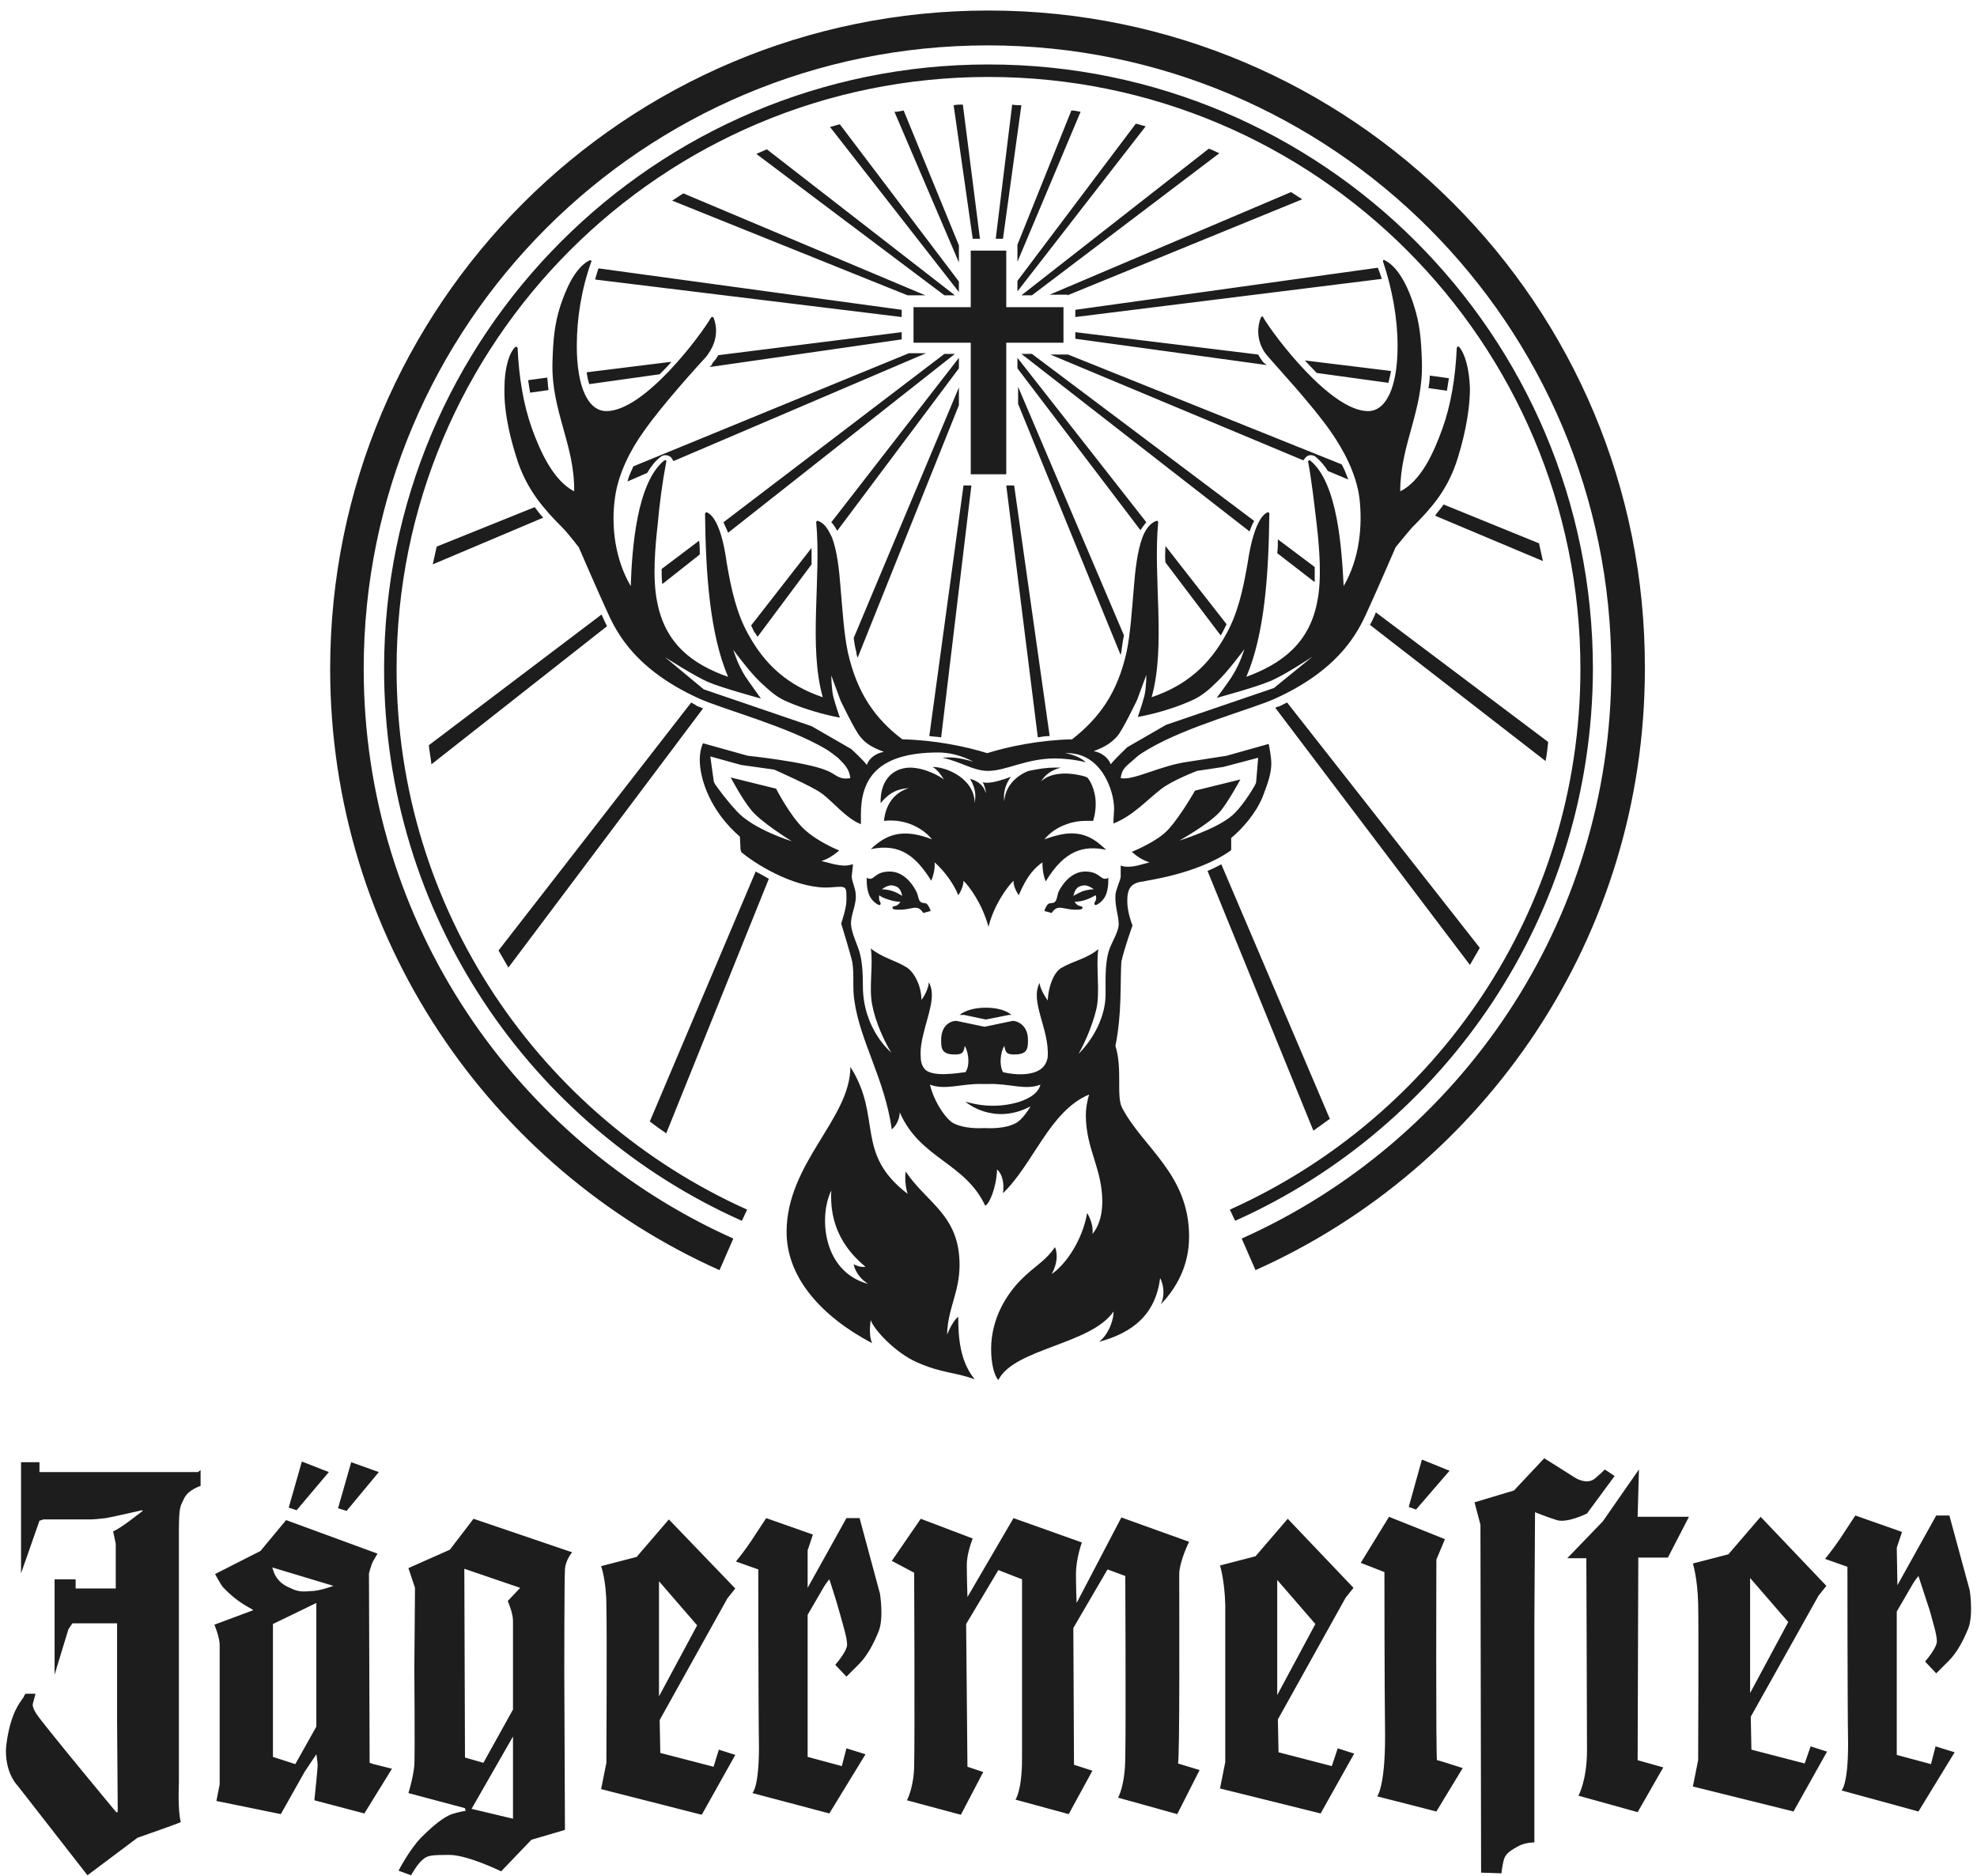 <?xml version="1.0" encoding="utf-8"?>
<svg version="1.1" id="Positive_Logo_on_Light_Background"
	 xmlns="http://www.w3.org/2000/svg" xmlns:xlink="http://www.w3.org/1999/xlink" x="0px" y="0px" viewBox="0 0 300.6 285.2"
	 style="enable-background:new 0 0 300.6 285.2;" xml:space="preserve">
<style type="text/css">
	.st0{fill-rule:evenodd;clip-rule:evenodd;fill:#1D1D1D;}
</style>
<path id="Master_logo_on_light_bg_1_" class="st0" d="M45.1,229.6l-1.2-0.4l2-7l4.1,1.6L45.1,229.6z M57.6,223.8l-4.2-1.5l-2,7
	l1.3,0.4L57.6,223.8z M56.8,268.2l2.8,0.7l-4.2,6.8l-7.6-2c0,0,0.5-4.8,0.5-5.3c0-0.5-0.2-1.7-0.2-1.7l-1.8,2.7l-3.6,6.4l-9.8-2
	l0.5-2.5c0,0,0-20,0-21.2c0-1.2-0.8-3.1-0.8-3.1l5.9-2.2c0,0,0.1,0-0.8-0.5c-2-1.1-3.3-2.5-3.8-3c-0.4-0.5-1.2-2-1.2-2l6.9-3.5
	l3.9-4.7l13.9,5.1c0,0-0.4,0.7-0.7,1.2c-0.3,0.6-0.6,1.8-0.6,1.8l0.1,28.8L56.8,268.2z M48.1,262.5l0-18.8l-6.6,3.2l0,20.2l3.4,1.1
	L48.1,262.5z M50.7,241.1l-9.3-2.8c0,0,0.2,0.7,0.4,1.1c0.6,1.1,1.3,1.6,2.5,2.1c1,0.5,1.8,0.5,2.9,0.4
	C48.6,241.9,50.7,241.1,50.7,241.1z M72,230.9l15,5.1c0,0-1,1.1-1.1,2.6c-0.1,1.5-0.1,15.7-0.1,15.7l0.1,23.9l-5.1,1.5l-4.6,4.8
	c0,0-5.1-2.5-7.9-2.5c-2.8,0-3.3,0.1-4,0.7c-0.8,0.6-1.8,2.4-1.8,2.4l-1.9-0.7c0,0,1.7-3.3,3.5-5.1c1.8-1.8,3.3-3,4.6-3.5
	c1.3-0.4,2.1-0.5,2.1-0.5l-0.1-0.4l-8.6-2.3c0,0,0.7-2.2,0.9-4.2c0.1-2,0-14.8,0-14.8l0.1-12.2l-1-3l6.3-2.8L72,230.9z M78,264
	l-6.3,11l6.3,1.5V264z M79.1,241.4l-8.5-2.9l0.1,28.7l2.8,0.8l4.5-8.1v-13.5c0-1.2-0.8-3-0.8-3L79.1,241.4z M109.3,266l2.5,0.8
	l-5.1,9.1L91.4,272l0.8-4c0,0,0.1-20.1,0-23.9c0-3.8-0.8-6-0.8-6l5.4-1.4l4.9-5.7l10.1,10.5l-1.2,1.5l-10.3,18.5l0.1,5l8.1,2.1
	L109.3,266z M100.2,257.9l5.8-10.8l-5.8-6.7L100.2,257.9z M130.7,230.8h-2l-5.9,10.6l0-5.7l0.8-2.4l-7.1-2.5c0,0-1.3,2-2.3,3.5
	c-1,1.5-2.3,3.1-2.3,3.1l3.4,1.2c0,0,0,20.8,0.1,27c0,6.2-1,7-1,7l11.7,3.1l5.5-9l-2.9-0.9l-0.7,2.7l-5.2-1.4v-21.6
	c0,0,2.2-3.8,2.5-4.3c0.3-0.5,0.8-1.1,0.8-1.1s1,3,1.6,5.2c0.6,2.2,1.1,3.7,1.1,4.8c-0.1,1.1-1.8,3-1.8,3l1.7,1.8
	c0,0,0.7-0.7,1.9-1.9c1.2-1.2,2.2-3,3-5c0.8-2,0.2-5.7,0.2-5.7L130.7,230.8z M179.3,239.4c0-2,1.5-5,1.5-5l-10.3-3.7l-6.8,13
	c0,0-0.1-2-0.1-4.4c0-2.4,0.9-4.8,0.9-4.8l-10.4-3.7l-7,12c0,0-0.1-3.2-0.1-4.9c0-1.8,0.9-4,0.9-4l-7.9-3l-4.4,6.4l3.4,1.8
	c0,0,0.1,25.6,0,29.1c0,3.5-1.1,5.5-1.1,5.5l8.2,2.2l3.4-6.5l-2.4-0.8l-0.2-21.7l4.9-8.2l3.6,1.4v3.2c0,0,0,19,0,24c0,5-1,6.3-1,6.3
	l8.1,2.2l3.6-6.6l-2.8-0.9l-0.1-20.8l5.2-8.9l2.7,1c0,0,0.1,22.7,0,27.3c0,4.6-1.1,6.4-1.1,6.4l9,2.5l3.4-6.7l-3.3-1
	C179.4,268,179.3,243.3,179.3,239.4 M203.4,265.8l2.5,0.8l-5.1,9.1l-15.3-3.8l0.8-4c0,0,0-20.1,0-23.9c-0.1-3.8-0.8-6-0.8-6l5.4-1.4
	l4.9-5.7l10,10.5l-1.2,1.5l-10.3,18.5l0.1,5l8.1,2.1L203.4,265.8z M194.2,257.7l5.8-10.8l-5.8-6.7L194.2,257.7z M218.4,237.1
	l1.3-3.1l-8.5-3.4l-4.3,7l3.6,1.4c0,0,0,17.3,0.1,25c0,7.7-1.2,9.1-1.2,9.1l9,2.3l4-6.6c0,0-3.7-1.2-3.9-1.2
	C218.3,267.7,218.4,237.1,218.4,237.1 M220.4,223.6l-4.2-1.7l-2,7.2l1.1,0.4L220.4,223.6z M245.5,224.4l-1.5-1c0,0,0,0.1-1.4,1.3
	c-1.3,1.2-3.2-0.1-3.2-0.1l-4.6-2.9l-4.6,4.9l-6,1.8l0.9,3.4l0.1,52.9l3.1,0.1c0,0,0.1-1.2,0.4-2.2c0.3-0.9,1.2-1.4,2.3-2
	c1-0.5,2.3-0.5,2.3-0.5l0-33.5l0.1-16.7c0,0,1.7,0.7,3.3,1.2c1.6,0.5,4.6-1,4.6-1L245.5,224.4z M249.2,223.4l-5.5,7.9l-5.4,5.6h2.9
	c0,0,0.1,24.6,0.1,29.2c0,4.6-1.3,6.9-1.3,6.9l9,2.5l3.9-6.8l-3.9-1.1l0.1-30.8l4.5,0l3.2-6.2l-7.8,0L249.2,223.4z M294.4,254.4
	c0,0,0.7-0.7,1.9-1.9c1.2-1.2,2.2-3,3-5c0.3-0.8,0.4-1.9,0.4-2.9c0-1.5-0.2-2.8-0.2-2.8l-3.1-11.4h-2l-5.9,10.6l-0.1-5.7l0.8-2.4
	l-7.1-2.5c0,0-1.3,2-2.3,3.5c-1,1.5-2.3,3.1-2.3,3.1l3.4,1.2c0,0,0,20.8,0.1,27c0,6.2-1,7-1,7l11.7,3.2l5.5-9l-2.9-0.9l-0.7,2.7
	l-5.2-1.4V245c0,0,2.2-3.8,2.5-4.3c0.3-0.5,0.8-1.1,0.8-1.1s1,3.1,1.7,5.2c0.6,2.2,1.1,3.7,1.1,4.8c-0.1,1.1-1.8,3-1.8,3
	L294.4,254.4z M275.3,265.5l2.5,0.8l-5.1,9.1l-15.3-3.8l0.8-4c0,0,0.1-20.2,0-23.9c-0.1-3.8-0.8-6-0.8-6l5.4-1.4l4.9-5.7l10,10.5
	l-1.2,1.5L266.2,261l0.1,5l8.1,2.1L275.3,265.5z M266.1,257.4l5.8-10.8l-5.8-6.7L266.1,257.4z M30.1,223.8l-24.1,0v-1.5l-2.8,0
	l0,16.9l2.8-8l0.6-0.2c0,0,6.8,0,7.2,0c0.4,0,1.5-0.1,2.3-0.2c0.7-0.1,5.5-1.2,5.5-1.2l0.1,0.1c0,0-0.1,0.1-2.1,1.6
	c-1.9,1.4-2.4,1.5-2.4,1.5l0.4,1.9l0,6.8l-6.1,0v-1.4H8.3l0,14.5l2.1-6.9l0.6-0.9l6.8,0l0,14.6c0,0,0.1,13,0.1,13.8
	c0,0.7-0.4,0.1-0.4,0.1s-11.3-13.6-12-14.8c-0.7-1.1-0.5-1.5-0.5-1.5l0.4-1.5H3.9c-0.1,0.1-0.2,0.2-0.3,0.5
	c-0.6,0.9-1.8,2.2-2.5,6.3c-0.1,0.7-0.2,1.3-0.2,1.9c0,3.6,1.8,5.3,1.8,5.3l10.6,13.6l7.6-5.7c0,0,6.6-2.3,6.6-2.4
	c-0.5-1.6-0.3-6-0.3-6v-27.7c0-0.4,0-6.1,0-10.2c0-4.2,0.2-4,0.8-5.3c0.6-1.3,2.5-1.9,2.5-1.9v-2.4L30.1,223.8z M187.8,185.6
	l-0.8-1.7c31.4-14.1,53.3-45.5,53.3-82.2c0-49.7-40.3-90-90-90c-49.7,0-90,40.3-90,90c0,36.6,21.9,68.1,53.3,82.2l-0.8,1.7
	c-32.1-14.3-54.4-46.5-54.4-83.9c0-50.7,41.1-91.9,91.9-91.9c50.7,0,91.9,41.1,91.9,91.9C242.1,139.1,219.8,171.3,187.8,185.6z
	 M150.3,1.6C95,1.6,50.2,46.4,50.2,101.7c0,40.7,24.3,75.8,59.2,91.4l2.1-4.8c-33.1-14.8-56.2-48-56.2-86.6
	c0-52.4,42.5-94.8,94.9-94.8s94.8,42.5,94.8,94.8c0,38.6-23.1,71.8-56.2,86.6l2.1,4.8c34.9-15.6,59.2-50.7,59.2-91.4
	C250.3,46.4,205.5,1.6,150.3,1.6z M161.7,52.1v-5.4H153v-8.6h-5.4v8.6h-8.7v5.4h8.7v20h5.4v-20H161.7z M154.2,73.8h-1.2l4.8,38.3
	c0.6-0.1,1.2-0.2,1.8-0.2L154.2,73.8z M145.2,53.8h-1.6L110,79.4c0.2,0.5,0.5,1,0.7,1.6L145.2,53.8z M130.4,100l15.4-38.4v-2.7
	l-16,38.1c0.1,0.7,0.2,1.4,0.4,2.1C130.2,99.4,130.3,99.7,130.4,100z M100.7,88.8l5.7-4.5c0-0.7,0-1.4-0.1-2.1l-5.7,4.3
	C100.6,87.2,100.6,88,100.7,88.8z M170.9,96.6l-16.1-37.8v2.6l15.6,38.2c0-0.2,0.1-0.4,0.1-0.5C170.6,98.3,170.7,97.5,170.9,96.6z
	 M98.4,71.9c0.6-1,1.2-1.8,2-2.4c0.2-0.2,0.5-0.3,0.8-0.3c0.4,0,0.7,0.2,0.9,0.4c0.1,0.2,0.2,0.3,0.3,0.5l38.4-16.4h-2.6L96.3,70.9
	c-0.3,0.7-0.7,1.5-0.9,2.3L98.4,71.9z M145.8,56v-1.6l-19.4,25c0.4,0.4,0.6,0.8,0.9,1.3L145.8,56z M115.2,96.8l8.2-11
	c0-0.9,0-1.7,0-2.5l-9.2,11.8c0.2,0.3,0.3,0.7,0.5,1C114.9,96.3,115,96.6,115.2,96.8z M147.7,73.8h-1.2l-5.2,38.1
	c0.6,0.1,1.2,0.1,1.8,0.2L147.7,73.8z M105.1,106.8l-29.3,37.7c0.5,0.9,1,1.7,1.5,2.6l29.6-39.4c-0.3-0.1-0.7-0.3-1-0.4
	C105.7,107.1,105.4,107,105.1,106.8z M91.5,93.4l-26.3,19.9c0.1,1,0.3,1.9,0.4,2.9l26.7-21c-0.3-0.6-0.6-1.2-0.8-1.7L91.5,93.4z
	 M137.1,48.2v-1.1L91,40.8c-0.2,0.6-0.4,1.2-0.5,1.7L137.1,48.2z M149,36.3l-2.6-20.4c-0.5,0-0.9,0-1.4,0.1l2.9,20.3H149z M155.3,16
	c-0.5,0-0.9,0-1.4-0.1l-2.5,20.4h1.1L155.3,16z M145.8,42.8l-18.1-23.9c-0.5,0.1-1,0.3-1.5,0.4l19.6,25.1V42.8z M145.8,37.3
	l-8.4-20.5c-0.5,0.1-0.9,0.2-1.4,0.2l9.8,22.9V37.3z M154.7,39.8l9.6-22.8c-0.5-0.1-0.9-0.2-1.4-0.2l-8.2,20.4V39.8z M154.7,44.3
	l19.5-25.1c-0.5-0.1-1-0.3-1.5-0.4l-18,23.9V44.3z M162.3,44.9l35.7-14.6c-0.6-0.4-1.1-0.7-1.7-1.1l-36.7,15.6H162.3z M156.9,44.9
	l28.5-21.6c-0.5-0.2-1-0.5-1.6-0.7l-28.5,22.3H156.9z M66.4,83.1c-0.2,0.9-0.4,1.8-0.6,2.7l16.8-7.1c-0.5-0.5-0.9-1.1-1.3-1.6
	L66.4,83.1z M100.3,56.9c0.6-0.6,1.2-1.2,1.8-1.9l-12.9,1.6c0.1,0.7,0.2,1.2,0.4,1.8L100.3,56.9z M108.2,55.5
	c-0.1,0.1-0.2,0.2-0.3,0.3l29.2-4.2v-1.1l-27.9,3.5c-0.3,0.6-0.7,1-0.8,1.1L108.2,55.5z M145.2,44.9l-28.6-22.2
	c-0.5,0.2-1.1,0.5-1.6,0.7l28.6,21.5H145.2z M83.4,59.3c-0.1-0.6-0.1-1.3-0.2-1.9l-2.9,0.4c0.1,0.7,0.2,1.3,0.3,1.9L83.4,59.3z
	 M98.8,170.5c0.8,0.6,1.6,1.2,2.5,1.8l15.6-38.7c-0.7-0.4-1.4-0.8-2-1.1L98.8,170.5z M140.7,44.9l-36.8-15.5
	c-0.6,0.4-1.1,0.7-1.7,1.1L138,44.9H140.7z M199.7,171.9c0.8-0.6,1.7-1.2,2.5-1.8l-16.5-38.7c-0.6,0.3-1.3,0.7-2.1,1L199.7,171.9z
	 M192.2,55.2c-0.2-0.2-0.5-0.6-0.9-1.3l-27.8-3.4v1l29.1,4c0,0-0.1-0.1-0.1-0.1L192.2,55.2z M163.5,47.1v1.1l46.6-5.8
	c-0.2-0.6-0.4-1.2-0.6-1.7L163.5,47.1z M211.1,58.2c0.1-0.5,0.3-1.1,0.4-1.8l-13.1-1.6c0.6,0.6,1.2,1.3,1.8,1.9L211.1,58.2z
	 M174.3,79.4l-19.6-25V56l18.7,24.6C173.7,80.2,174,79.7,174.3,79.4z M220,59.4c0.1-0.6,0.2-1.3,0.3-1.9l-2.9-0.4
	c0,0.7-0.1,1.3-0.2,1.9L220,59.4z M177.2,85.5l8.4,11.1c0.1-0.2,0.2-0.3,0.3-0.5c0.2-0.4,0.4-0.8,0.6-1.2L177.2,83
	C177.2,83.8,177.1,84.7,177.2,85.5z M193.9,107.6l29.6,39.1c0.5-0.9,1-1.7,1.5-2.6l-29.3-37.3c-0.4,0.2-0.8,0.4-1.2,0.6
	C194.3,107.4,194.1,107.5,193.9,107.6z M234.6,85.3c-0.2-0.9-0.4-1.8-0.6-2.7l-14.5-5.9c-0.4,0.6-0.9,1.1-1.3,1.7L234.6,85.3z
	 M208.3,95l26.7,20.7c0.2-1,0.3-1.9,0.4-2.9l-26.2-19.7l-0.2,0.5C208.8,94,208.6,94.5,208.3,95z M156.9,53.8h-1.6L190,80.8
	c0.2-0.6,0.4-1.1,0.7-1.6L156.9,53.8z M199.9,88.5c0-0.8,0-1.5,0-2.3l-5.6-4.2c0,0.7,0,1.4-0.1,2.1L199.9,88.5z M199.3,69.2
	c0.3,0,0.6,0.1,0.8,0.3c0.7,0.6,1.3,1.3,1.8,2.1l3.1,1.3c-0.3-0.8-0.6-1.6-1-2.3l-41.6-16.7h-2.7L198.2,70c0-0.1,0.1-0.2,0.2-0.3
	C198.6,69.4,198.9,69.2,199.3,69.2z M149.9,153.2c1.7,0,3.1,0.4,3.9,1.1c0,0-0.4,0-0.4,0l-3.5,0.7l-3.3-0.7c0,0-0.6,0-0.7,0
	C146.8,153.6,148.2,153.2,149.9,153.2z M140.9,137.4c0.4,0.4,0.6,1,0.6,1.1l-1.1,0.3c-0.4-0.5-0.6-0.8-1.3-0.8
	c-0.3,0-1.3,0.3-2.2,0.3c-0.7,0-1.2,0-1.2-0.3c0-0.4,0.7,0,1.2-0.9c-0.5,0-1.1-0.1-1.7-0.3c-0.6-0.2-1.2-0.4-1.5-0.7
	c-0.1,0.3,0,0.6,0,0.8c0.1,0.2,0.2,0.3,0.2,0.5c0,0.1-0.1,0.2-0.2,0.2c-0.1,0-1.3-0.5-1.7-2c-0.3-1.1-0.2-2.2-0.2-2.2
	c0.2,0.2,0.3,0.2,0.5,0.2c0.7,0,0.9-1.1,3-1.1c2.4,0,3.8,2.5,4.1,3.2c0.3,0.7,0.2,1.2,0.7,1.5C140.3,137.3,140.8,137.3,140.9,137.4z
	 M137.2,136.2c-0.1-0.3-0.2-0.8-0.5-1.1c-0.2-0.3-0.8-0.5-1.2-0.5c-0.5,0-1.2,0.4-1.4,0.6c0.5,0,1.1,0.1,1.7,0.3
	C136.4,135.7,136.8,136,137.2,136.2z M160.3,137.2c0.4-0.3,0.4-0.8,0.6-1.5c0.3-0.7,1.7-3.2,4.1-3.2c2,0,2.3,1.1,3,1.1
	c0.2,0,0.4,0,0.5-0.2c0,0,0.1,1.1-0.2,2.2c-0.4,1.5-1.6,2-1.7,2c-0.1,0-0.2-0.1-0.2-0.2c0-0.2,0.1-0.3,0.2-0.5
	c0.1-0.2,0.1-0.5,0-0.8c-0.4,0.2-0.9,0.5-1.5,0.7c-0.6,0.2-1.2,0.3-1.7,0.3c0.5,0.9,1.2,0.5,1.2,0.9c0,0.3-0.5,0.3-1.2,0.3
	c-0.8,0-1.8-0.3-2.2-0.3c-0.7,0-0.9,0.3-1.3,0.8l-1.1-0.3c0-0.1,0.2-0.7,0.6-1.1C159.6,137.3,160.1,137.3,160.3,137.2z M164.6,135.5
	c0.6-0.2,1.3-0.3,1.7-0.3c-0.2-0.2-0.9-0.6-1.4-0.6c-0.4,0-1,0.2-1.2,0.5c-0.3,0.3-0.4,0.8-0.5,1.1
	C163.6,136,164.1,135.7,164.6,135.5z M145.7,200.2c0,3.3,0.3,6.8,2.5,9.5c-2.9-1.1-5-0.9-8.8-2.6c-3.2-1.4-6.5-4.9-7-6.4
	c0,0-0.4,2.1,0.2,3.5c-7.6-4-13-9.9-13-16.9c0-10.5,9.7-17.2,9.7-25.1c4.9,7.7,0.6,13.1,8.7,19.3c-0.4-1.3-0.4-2.6-0.3-3.4
	c3.2,4.8,8.2,6.6,8.2,14.2c0,4.2-1.8,6.6-1.9,10.6C144.5,201.7,145.2,200.5,145.7,200.2z M132,195.2c-2-1.3-2.2-3-2.2-3
	c0.2,0.1,0.9,0.5,1.8,0.4c-1.6-1.4-5.6-4.8-5.2-11.6C124.5,184.8,125,193.3,132,195.2z M159,134c2.9-4.8,5.8-5.5,9.2-4.8
	c-1.1-1-2.6-2.5-5.3-2.5c-1.1,0-2.4,0.3-4.1,0.9c0.5-0.6,1.6-1.7,3.4-2.3c1.6-0.6,3-0.5,4-0.5c0,0,0.4-1.1,0.4-2.6
	c0-2.3-1.1-3.9-1.3-4c-0.3-0.2-2-0.6-3.3-0.6c-1.8,0-3,0.5-3.7,1.2c0.6-1,1.5-1.7,3-2.1c-0.4,0-0.6,0-1,0c-1.2,0-2.4,0.2-3.9,0.5
	c-0.6,0.2-3.5,1.5-3.7,4.6c-0.2-1.3,0.2-2.6,1-3.7c0,0,0,0,0,0c-1.3,0.5-2.7,0.9-3.6,0.9c-0.2,0-0.5,0-0.7-0.1
	c0.2,0.3,0.5,1.1,0.5,1.7c-0.4-1.4-1.4-1.9-2.4-2.2c0.4,0.7,0.8,1.6,0.8,2.6c0,0.5-0.1,1.1-0.1,1.1c0-3.6-4.1-5.5-6.4-5.5
	c0.9,0.5,1.6,1.7,1.7,1.9c-0.6-0.5-2.9-1.8-5.2-1.8c-2.9,0.1-4.5,2.3-4.4,5.4c1.1-1.3,2.1-2.1,4.3-2.3c-2.8,0.9-3.6,3.2-3.8,5
	c3.6-0.4,6.2,1.4,7.3,2.8c-4.4-1.7-6.9-0.8-9.3,1.5c4.6-1,7,1.3,9.2,4.8c0.3-0.7,0.6-1.9,0.5-2.8c1.5,1.3,3,3.4,3.6,5
	c0.5-0.7,0.8-1.6,0.8-2.2c0.9,0.9,2.8,3.4,3.8,7c0.8-3.2,2.7-5.9,3.8-7c0,0.6,0.2,1.3,0.8,2.2c1.3-3.1,2.5-4.2,3.6-5
	C158.5,132.1,158.6,133,159,134z M180.7,115.8l5.8-0.9l6.4-1.8c0,0,0.4,1.8,0.4,3c0,1.8-0.8,3.6-1.3,5c-1,2.5-3.1,4.9-4.8,6.3l0,1.6
	c0,0.2,0,0.3-0.2,0.4c-5.2,3.6-13.1,4.5-13.1,4.6c-1.9,0.2-2.5,1-2.5,3c0,1.8,0.8,3.7,0.8,3.7s-1.2,3.3-1.7,5.5
	c-0.2,3.6,0.1,7.8-0.9,12.8c1.1,3.5,0.1,7.6,1,9.4c3.2,6.1,10.2,10.1,10.2,19.6c0,4.4-1.9,7.8-4.3,10.3c0.6-1.2,0.5-2.8-0.1-4
	c-0.7,5.5-4.1,8.3-9.3,9.7c1.5-1.1,2.3-3.6,2.2-4.6c-3.4,5-15.1,5.6-17.5,10.4c-0.6-0.6-1.1-2.4-1.1-4.7c0-4.7,2.4-8.4,4.6-10.6
	c2-2,3.7-2.8,5.1-4.9c0.5,1.1,0.3,2.7-0.5,4.1c2.2-1.5,4.7-5.2,5.4-9.3c0.3,0.5,1,1.9,0.8,3.2c1.2-1.4,1.5-3.4,1.5-4.9
	c0-5.1-2.5-8-2.5-13.2c0-1,0.2-2.1,0.5-3.1c-6,2.5-8.5,10.6-13.1,15c0.3-2.2-0.5-3.3-0.9-3.6c-0.1,2.8-1.2,5.3-1.8,5.5
	c-3.1-6.6-9.9-7.1-13-14.2c0,1.1-0.6,2.1-1.2,2.6c-1.1-7.7-4.8-13.3-5.7-19.6c-0.3-1.9,0-3.8-0.3-5.8c-0.2-1-1.7-5.9-1.7-5.9
	s0.8-2.3,0.8-3.5c0-2.2,0.1-2.2-2.3-2c-4.8,0.4-10.8-3-13.5-5.2c-0.2-0.1-0.2-0.3-0.3-0.5l-0.1-2c-4.4-3.8-6.1-8.6-6.1-11.7
	c0-1.6,0.5-2.5,0.5-2.5l6.8,1.9c0,0,8.7,0.9,11.9,2.2c1.6,0.6,1.8,1.5,3.7,1.2c-0.2-1.4-0.8-2-1.9-3.1c-0.5-0.4-1.3-1-1.8-1.3
	c-5.9-3.5-15.8-6.1-19.3-7.7c-10.6-4.8-13-11.1-14.2-13.7c-1.2-2.6-4.1-9.3-4.1-9.3s-1.6-2.1-2.5-3c-2.9-2.9-5.2-5.6-6.7-9.8
	c-1-3-2.2-7.3-2.1-11.4c0-3,0.7-5.3,1.6-6.2c0.2-0.2,0.4,0,0.4,0.1c0.2,4.5,0.9,8.7,2.2,12.3c1.3,3.6,3.3,7.9,6.4,9.5
	c0.1-7.1-3.5-12.2-3.3-19.6c0.1-3.4,0.3-5.8,1.2-8.6c0.8-2.4,2.2-5.8,4.4-6.9c0.3-0.1,0.4,0.1,0.3,0.2c-1.5,4.2-2.2,8.6-2.2,12.8
	c0,6.2,1.7,9.9,4.5,9.9c5.8,0,14.4-11.6,15.9-14.2c0.1-0.2,0.4-0.1,0.4,0c1.1,2.9-0.5,5.1-1.1,5.9c-1,1.1-6.7,7.3-9.6,11.5
	c-1.8,2.5-3.8,6.2-4.3,10c-0.6,4.3,0,9.3,2.4,13.4c0.2-5.7,0.9-15.7,5.1-19.1c0.2-0.1,0.4,0,0.3,0.2c-0.6,3.2-1,6.2-1.3,9.5
	c-0.4,3.6-0.8,8.2-0.1,11.7c1.2,6.5,5.4,9.6,10.8,11.5c-2.8-6.6-3.4-15.8-3.5-24.8c0-0.1,0.2-0.3,0.3-0.2c2.2,1,2.9,7.1,3,7.7
	c0.7,4.1,1.5,7.6,3.2,10.7c2.6,4.8,6.1,7.9,11.4,9.7c-2.2-7.8-0.2-18.2-1-26.6c0-0.1,0.1-0.3,0.3-0.2c1.1,0.4,1.6,1.5,2.1,2.5
	c0.8,2.1,1.1,5,1.3,7.6c0.3,3.4,0.5,6.9,1.1,9.8c1.4,6.3,4.2,10.2,8.3,13.3c4.9,0.1,9.7,1.1,12.9,2.1c3.2-1,8-2,12.9-2.1
	c4.1-3.2,6.9-7,8.3-13.3c0.6-2.9,0.8-6.4,1.1-9.8c0.2-2.5,0.5-5.4,1.3-7.6c0.4-1,1-2.1,2.1-2.5c0.2-0.1,0.3,0.1,0.3,0.2
	c-0.8,8.4,1.2,18.8-1,26.6c5.3-1.8,8.8-4.9,11.4-9.7c1.7-3.1,2.5-6.6,3.2-10.7c0.1-0.6,0.9-6.7,3-7.7c0.2-0.1,0.3,0.1,0.3,0.2
	c-0.1,9.1-0.7,18.3-3.5,24.8c5.4-2,9.6-5.1,10.8-11.5c0.7-3.5,0.3-8.2-0.1-11.7c-0.4-3.3-0.7-6.2-1.3-9.5c0-0.2,0.2-0.3,0.3-0.2
	c4.2,3.4,4.8,13.4,5.1,19.1c2.4-4.1,2.9-9.1,2.4-13.4c-0.5-3.8-2.5-7.4-4.3-10c-2.9-4.2-8.7-10.4-9.6-11.5c-0.7-0.7-2.2-3-1.1-5.9
	c0.1-0.2,0.3-0.3,0.4,0c1.5,2.6,10.2,14.2,15.9,14.2c2.8,0,4.5-3.7,4.5-9.9c0-4.2-0.8-8.6-2.2-12.8c-0.1-0.2,0.1-0.4,0.3-0.2
	c2.2,1.1,3.7,4.6,4.4,6.9c0.9,2.8,1.1,5.2,1.2,8.6c0.2,7.4-3.3,12.5-3.3,19.6c3.2-1.6,5.1-5.9,6.4-9.5c1.3-3.6,2-7.8,2.2-12.3
	c0-0.2,0.3-0.3,0.4-0.1c0.8,0.9,1.5,3.2,1.6,6.2c0,4-1.1,8.4-2.1,11.4c-1.5,4.3-3.8,6.9-6.7,9.8c-0.8,0.9-2.5,3-2.5,3
	s-2.9,6.7-4.1,9.3c-1.2,2.6-3.6,8.9-14.2,13.7c-3.5,1.6-13.4,4.2-19.3,7.7c-0.5,0.3-1.4,0.8-1.9,1.3c-1.3,1.2-2.1,1.5-2.3,3.1
	C172.4,118.7,176.3,116.4,180.7,115.8z M158.2,164.9c-2.3,0.9-4.7-0.2-7.9-0.1h-0.9c-3.2-0.1-5.6,1-8,0.1c0.5,2.2,2,4.7,3.3,5.7
	c1.2,0.8,3.3,1,5,0.9c1.8,0.1,3.8-0.1,5-0.9c0.7-0.5,1.4-1.4,2-2.4c-5.7,3-9.9-0.7-9.9-0.7c0.3,0,3.6,1.3,7.9,0.1
	C157.3,166.8,158,165.7,158.2,164.9z M169.3,125.2c0-1,0.1-1.8,0.1-2.2c0-2.9-2-8.5-7.1-8.5c-0.2,0-0.4,0-0.4,0
	c1.4,0.2,2.6,0.8,3.2,1.4c-1.4-0.4-3.5-0.6-4.6-0.6c-4.5,0-7.5,1.9-10.3,1.9c-2.2,0-4.1-1.4-6.9-2c1.2-0.1,2.3-0.1,4.7,0.6
	c-1.7-0.9-3.6-1.4-5.3-1.4c-9.5,0-11.8,4.2-11.8,9.4c0,0.5,0,1.5,0,1.5c-2.3-0.9-4.3-3.5-6-4.7c-1.3-1-7.2-3.6-7.2-3.6l-5-0.7
	l-4.7-1.3l0.5,3.6c0,0.2,0.1,0.4,0.2,0.6c0.5,0.7,1.8,2.5,3.3,4.1c2.5,2.8,8.4,4.6,8.4,4.6s-4.9-3-6.3-4.9c-1.3-1.6-3-4.8-3-4.8
	l6.9,1.7c0,0,2.1,4.1,4.2,6.1c2.1,2,5.4,3.3,5.4,3.3s-1.3,1.2-2.7,1.6c0.9,0.2,2.3,0.7,3.6,0.7c0.6,0,1-0.2,1.2-0.2
	c-0.1,1-0.2,1.7-0.2,1.9c0.1,0.9,0.5,1.6,0.6,2.5c0.2,1.8-0.8,3.2-0.7,4.8c0.1,1.1,0.6,2.2,1,3.3c0.7,1.7,0.8,3.9,0.8,6
	c0,6.6,4.3,10.1,4.3,10.1c-1-1.6-2.4-4.6-2.9-7.3c-0.5-2.6,0.2-6.1-0.2-8.5c1.9,1.5,3.8,1.8,5.5,2.9c1.1,0.7,2.2,2.8,2.2,4.9
	c0.4-0.4,1.2-2,1.1-2.7c1.2,2-0.1,4.9-0.8,7.9v0c-0.3,1.2-0.5,2.4-0.4,3.6c0,0.4,0.1,1.1,0.5,1.6c1,1.5,5.3,0.7,6.3,0.6
	c0.7-1,0.5-2.9-0.1-4c-0.2,1-0.3,1.4-1.9,1.3c-1.7-0.1-1.7-1.1-1.7-2.2c0-2.2,1.4-2.9,2.3-2.9l4.3,0.9l4.3-0.9
	c0.5,0,2.3,0.5,2.3,2.9c0,1.1,0,2.1-1.7,2.2c-1.6,0.1-1.7-0.3-1.9-1.3c-0.6,1-0.8,2.9-0.2,4c2,0.5,4.5,0.5,5.8-0.5
	c0.9-0.7,1-1.8,1-1.8c0.3-4.2-2.8-8.5-1.2-11.3c-0.1,0.7,0.9,2.3,1.2,2.7c0.1-2.1,0.9-4.2,2-4.9c1.8-1.1,3.9-1.4,5.7-2.9
	c-0.4,2.6,0.3,6.6-0.3,9.1c-0.6,2.6-1.9,5.4-2.7,6.8c0,0,4.2-3.9,4.1-9.3c0-2.4-0.1-4.9,0.7-6.9c0.5-1.2,1.2-2.3,1.3-3.4
	c0-1.5-0.6-2.7-0.5-4.5c0-0.7,0.8-2.4,0.8-2.8c0-0.6,0-1.2,0-1.7c1.5,0.5,3.1-0.2,4.4-0.5c-1.5-0.4-2.7-1.6-2.7-1.6s3-1.2,4.8-2.7
	c1.9-1.5,4.8-6.6,4.8-6.6l6.9-1.7c0,0-1.9,3.5-3.1,4.9c-1.7,1.9-6.2,4.4-6.2,4.4s5.5-1.7,7.9-3.7c1.4-1.1,3.1-3.8,3.6-4.7
	c0.1-0.2,0.2-0.4,0.2-0.6l0.3-3.6l-5.3,1.4l-4,0.6c0,0-3.9,1.5-5.5,2.8C174.3,121.7,172.3,124,169.3,125.2z M131.8,116.3
	c0.3-1,1.4-1.8,2.6-2c-1.9-0.7-2.8-1.3-3.6-2.3c-0.8-0.9-3-5.5-3-5.5l-1.4-3.8c0,0,0,1.9,0.3,3.2c0.3,1.2,1,3.2,1,3.2
	s-4.2-0.7-8.4-2.6c-1.3-0.6-2.3-1.5-3.7-2.8c-1.6-1.5-4.1-4.9-4.1-4.9s0.6,2.1,1.8,4c0.6,0.9,2.4,3.4,2.4,3.4s-5.9-1.6-8-2.5
	c-2.1-0.9-6.6-3.8-6.6-3.8l5.9,4.9l16.4,5.6l5.9,3.4C129.3,113.7,131.5,115.8,131.8,116.3z M199.6,99.8c0,0-4.5,3-6.6,3.8
	c-2.1,0.9-8,2.5-8,2.5s1.8-2.4,2.4-3.4c1.2-1.9,1.8-4,1.8-4s-2.5,3.4-4.1,4.9c-1.3,1.3-2.4,2.2-3.7,2.8c-4.1,1.9-8.4,2.6-8.4,2.6
	s0.7-2,1-3.2c0.3-1.2,0.3-3.2,0.3-3.2l-1.4,3.8c0,0-2.2,4.6-3,5.5c-0.8,0.9-1.7,1.6-3.6,2.3c1.2,0.2,2.2,1,2.6,2
	c0.3-0.5,2.5-2.6,2.5-2.6l5.9-3.4l16.4-5.6L199.6,99.8z"/>
</svg>
